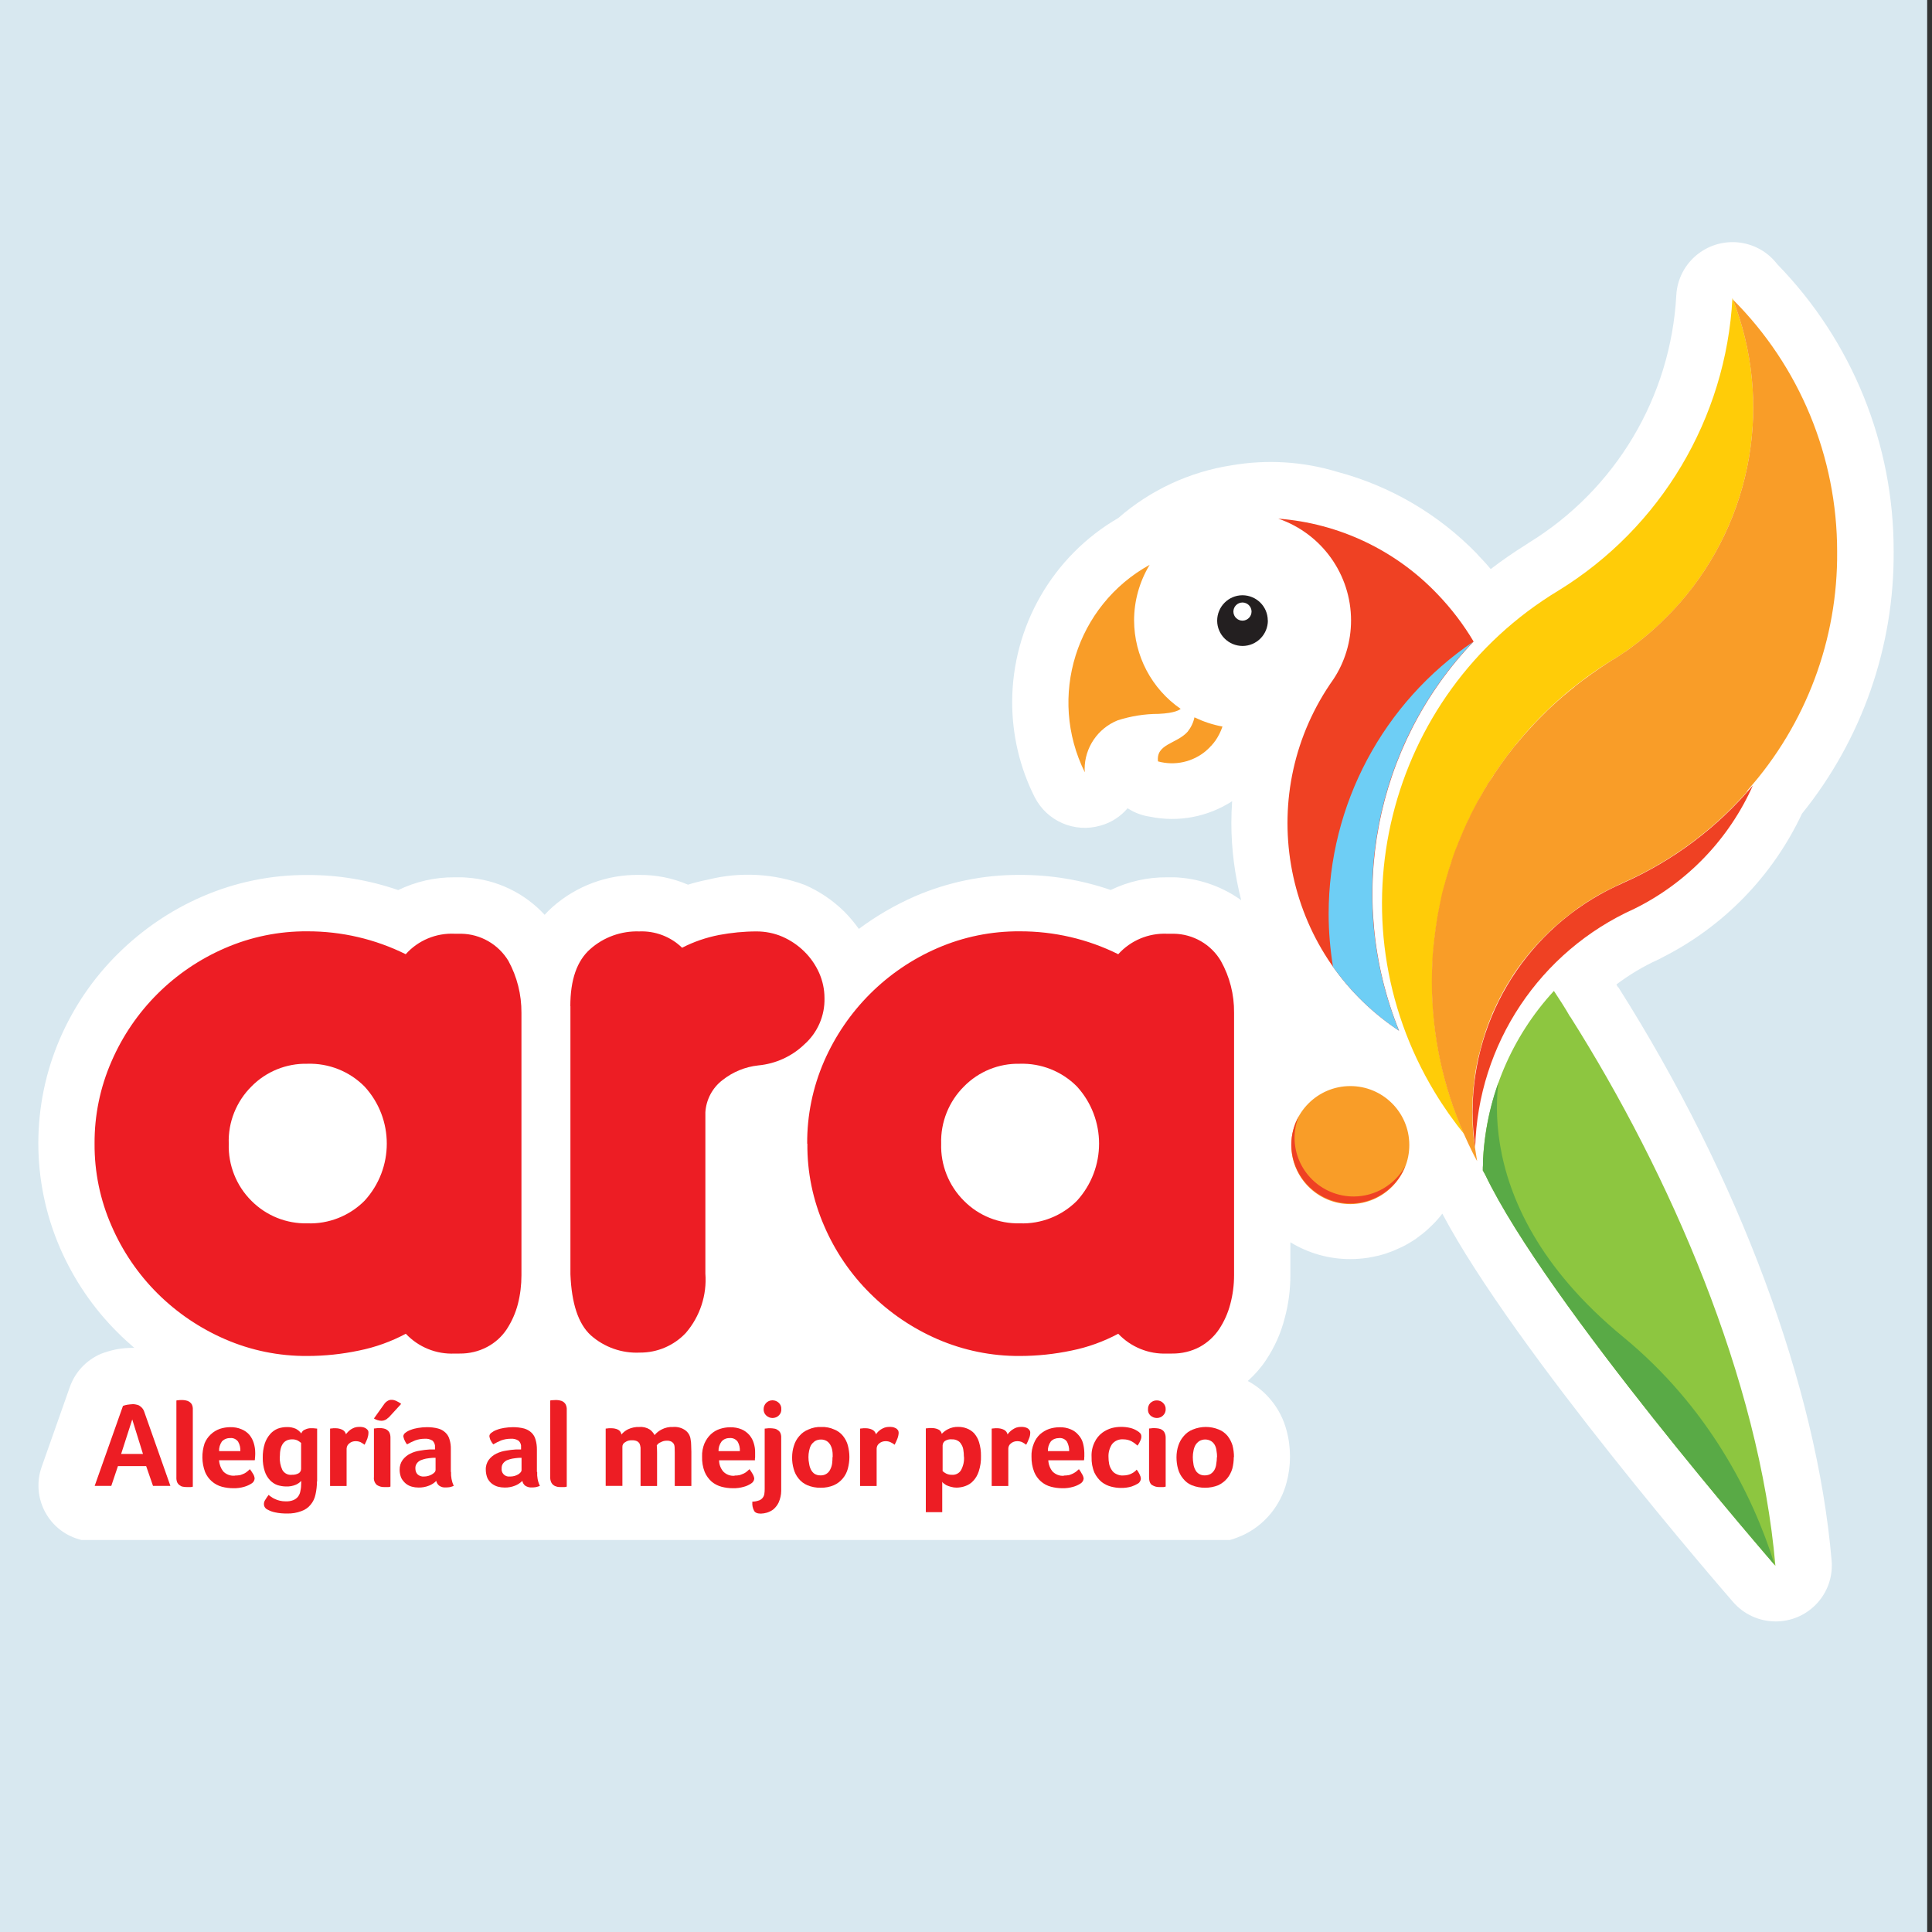 <?xml version="1.0" encoding="UTF-8"?>
<svg xmlns="http://www.w3.org/2000/svg" xmlns:xlink="http://www.w3.org/1999/xlink" version="1.1" viewBox="0 0 2000 2000">
  <rect x="0" y="0" width="2000" height="2000" fill="#333333" stroke="none"/>
  <!-- Generator: Adobe Illustrator 29.1.0, SVG Export Plug-In . SVG Version: 2.1.0 Build 142)  -->
  <defs>
    <style>
      .st0 {
        fill: none;
      }

      .st1 {
        fill: #231f20;
      }

      .st2 {
        fill: #ffcc08;
      }

      .st3 {
        mix-blend-mode: multiply;
      }

      .st3, .st4 {
        isolation: isolate;
      }

      .st5 {
        fill: #d8e8f0;
      }

      .st6 {
        fill: #f99d28;
      }

      .st7 {
        clip-path: url(#clippath-1);
      }

      .st8 {
        clip-path: url(#clippath-3);
      }

      .st9 {
        clip-path: url(#clippath-4);
      }

      .st10 {
        clip-path: url(#clippath-2);
      }

      .st11 {
        fill: #ed1d24;
      }

      .st12 {
        fill: #fff;
      }

      .st13 {
        fill: #8dc640;
      }

      .st14 {
        fill: #59aa46;
      }

      .st15 {
        clip-path: url(#clippath);
      }

      .st16 {
        fill: #6ecef5;
      }

      .st17 {
        fill: #ef4123;
      }
    </style>
    <clipPath id="clippath">
      <rect class="st0" x="39.7" y="250.7" width="1920.7" height="1498.5"/>
    </clipPath>
    <clipPath id="clippath-1">
      <rect class="st0" x="39.7" y="250.7" width="1920.7" height="1498.5"/>
    </clipPath>
    <clipPath id="clippath-2">
      <path class="st0" d="M1535.3,1198.7c0,3.1-.3,11.8-.3,12.9.9,1.7,2,3.5,2.5,4.5,63.2,132.2,300.4,404.8,300.4,404.8-16.6-193.4-109.3-405.5-212.5-568.7h-.2c-4.5-8.1-11.1-18.2-16.6-26.5-43.7,47.4-69.6,108.6-73.2,173h0Z"/>
    </clipPath>
    <clipPath id="clippath-3">
      <rect class="st0" x="1448.7" y="1087.5" width="407" height="661.7"/>
    </clipPath>
    <clipPath id="clippath-4">
      <rect class="st0" x="39.7" y="250.7" width="1920.7" height="1498.5"/>
    </clipPath>
  </defs>
  <g class="st4">
    <g id="Capa_1">
      <rect class="st5" x="-5" y="0" width="2000" height="2000"/>
      <g class="st15">
        <g>
          <g class="st7">
            <g>
              <path class="st12" d="M1675.2,1022.3c-.7-1-1.4-2.1-1.9-3.2,13.3-10,27.6-18.6,42.7-25.5,1.6-.7,3.1-1.4,4.5-2.3,63.6-32,114.6-84.5,144.9-149,62-76.8,95.6-172.7,94.9-271.4.3-111.1-43-217.9-120.5-297.4-19.6-25.6-56.2-30.4-81.8-10.8-13.5,10.3-21.8,26-22.7,42.9-5.7,105.3-62.8,201.1-152.7,256.3-1,.7-2.1,1.4-3,2-12.7,7.9-24.8,16.3-36.4,25.2-3.8-4.6-7.9-9.1-12.4-13.7-.7-.9-1.4-1.7-2.2-2.5-39.5-40.6-89.3-69.8-144.1-84.4-35.5-10.8-73-13.1-109.6-6.8-43.4,6.7-84.1,25.6-117.2,54.5-67.9,39.4-109.8,112-109.9,190.6,0,34.2,7.9,67.9,23.3,98.4,12.7,24.9,41.2,37.2,68,29.5,11-3,20.8-9.3,28.2-18,2,1.3,4,2.4,6.1,3.5,4.2,2,8.7,3.6,13.3,4.6h0c1.2.2,2.5.4,3.6.6,29.4,6.1,60,.3,85.2-16-.5,7.5-.8,14.9-.8,22.5,0,27,3.5,53.9,10.2,80-18.8-13.5-40.9-21.6-64-23.4-1.9-.2-3.7-.3-5.6-.3h-7.1c-20.2-.2-40.2,4.3-58.4,13.1-30.3-10.4-62.1-15.7-94.1-15.6-37.4-.2-74.5,7.4-108.9,22.3-20.4,9-39.8,20.2-57.7,33.6-4.6-6.4-9.7-12.5-15.3-18.1-11.8-11.6-25.6-20.9-40.8-27.5-31.9-11.8-66.7-13.7-99.7-5.5-7.1,1.4-14.1,3.1-21.1,5.3-15.9-6.8-33.1-10.3-50.5-10.1-33-.5-64.9,11.3-89.6,33.1-2.9,2.6-5.7,5.3-8.3,8.2-20.9-22.7-49.8-36.5-80.6-38.5-1.9-.2-3.8-.3-5.7-.3h-6.9c-20.2-.2-40.2,4.4-58.4,13.2-30.2-10.4-62-15.7-94-15.6-37.4-.2-74.5,7.4-108.8,22.3-32.6,14.1-62.2,34.3-87.4,59.3-25.4,25.1-45.7,54.9-59.9,87.7-29.9,69.1-29.9,147.6,0,216.7,14.2,32.7,34.4,62.5,59.7,87.6,5.5,5.6,11.4,10.8,17.2,15.9-6.5-.1-13,.4-19.4,1.7-5.2,1.1-10.2,2.6-15.2,4.5-15,6.5-26.7,18.9-32.1,34.3l-29.2,82.8c-10.6,30.1,5.2,63.2,35.3,73.8,2,.7,4,1.3,6,1.8h1188.7c4.3-1.2,8.4-2.7,12.5-4.5,11.6-5.2,21.7-13,29.8-22.8,7.7-9.4,13.3-20.3,16.4-32,2.4-8.8,3.6-17.9,3.6-27,0-9.3-1.2-18.6-3.7-27.6-3-11.2-8.3-21.6-15.6-30.5-6.7-8.3-15-15.2-24.4-20.2,7.2-6.4,13.6-13.7,18.9-21.7,8.8-13.2,15.4-27.9,19.3-43.3,4-14.6,5.9-29.6,5.9-44.7v-33.9c18.7,11.4,40.2,17.5,62.1,17.4,5.7,0,11.3-.4,16.9-1.2,1.2-.1,2.3-.3,3.5-.6,5.3-.9,10.5-2.1,15.6-3.7l2-.7c4.3-1.4,8.5-3.1,12.6-5.1,1.2-.5,2.3-1.1,3.5-1.6,4.7-2.4,9.3-5.1,13.7-8.1.4-.3.8-.6,1.2-.9,3.9-2.8,7.7-5.8,11.3-9.1.6-.5,1.2-1.1,1.8-1.7,4.1-3.8,7.9-7.8,11.4-12.2.2-.2.3-.6.5-.7.4-.4.8-1,1.2-1.4,74.8,141.3,291.5,391.1,301,402,11.1,12.8,27.2,20.1,44.1,20.1,32,0,58-25.8,58.1-57.8,0-1.7,0-3.4-.2-5.1-15.4-180.1-95.9-396.4-220.8-593.6"/>
              <path class="st11" d="M97.9,1183.9c-.2-29.3,5.8-58.4,17.6-85.3,22.8-52.6,64.8-94.4,117.4-117.1,26.9-11.7,55.9-17.6,85.2-17.4,35.4-.1,70.2,8,101.9,23.7,12.8-14.3,31.4-22.1,50.6-21.2h6.8c20,.3,38.5,10.9,48.9,28.1,9,16.5,13.6,34.9,13.5,53.7v271.8c0,10-1.2,20-3.7,29.8-2.4,9.2-6.3,18-11.5,26-5.1,7.7-12.1,14-20.2,18.3-8.8,4.7-18.7,7-28.7,6.9h-5c-19,.9-37.5-6.6-50.6-20.5-15.2,8.1-31.6,14-48.5,17.4-17.6,3.7-35.5,5.6-53.5,5.6-29.3.2-58.3-5.7-85.2-17.4-26-11.3-49.7-27.3-69.8-47.3-20.2-20.1-36.3-43.8-47.6-69.9-11.8-26.8-17.8-55.8-17.6-85.1M236.8,1183.9c-.7,22.1,7.8,43.6,23.5,59.2,15.3,15.4,36.2,23.8,57.9,23.3,22.1.8,43.5-7.7,59.1-23.3,30.8-33.5,30.8-85,0-118.4-15.6-15.7-37-24.2-59.1-23.5-21.7-.5-42.7,8-57.9,23.5-15.7,15.6-24.3,37.1-23.5,59.2"/>
              <path class="st11" d="M590.4,1041.6c0-27.3,6.8-47,20.7-59.2,13.9-12.3,32-18.8,50.6-18.2,16.5-.7,32.6,5.4,44.4,16.9,12-6.2,24.9-10.6,38.2-13.2,12.8-2.4,25.9-3.7,38.9-3.7,9.1,0,18.2,1.8,26.6,5.4,8.5,3.7,16.2,8.9,22.8,15.4,6.5,6.4,11.7,13.9,15.4,22.2,3.6,8.2,5.5,17,5.5,25.9.5,18.3-7.2,36-20.9,48.1-12.9,12.4-29.7,20-47.5,21.7-13.6,1.4-26.6,6.8-37.3,15.3-10.4,8-16.8,20.2-17.6,33.2v167c1.7,22.3-5.6,44.4-20.2,61.4-12.3,13.1-29.5,20.5-47.5,20.4-18.7.9-36.9-5.5-50.9-17.9-13-11.9-19.9-33-21.1-63.1v-277.7Z"/>
              <path class="st11" d="M835.6,1183.9c-.2-29.3,5.8-58.4,17.5-85.3,22.9-52.5,64.8-94.4,117.3-117.1,26.9-11.7,55.9-17.6,85.3-17.4,35.4-.1,70.3,8,101.9,23.7,12.8-14.2,31.3-22,50.5-21.2h7c20,.3,38.5,10.9,48.7,28.1,9.2,16.4,13.9,34.9,13.7,53.7v271.8c0,10-1.3,20.1-3.9,29.8-2.4,9.2-6.3,18-11.6,26-5.1,7.6-12,13.9-20,18.3-8.8,4.7-18.7,7-28.7,6.9h-5.2c-19,.8-37.4-6.7-50.5-20.5-15.2,8.1-31.5,14-48.4,17.4-17.6,3.7-35.6,5.6-53.5,5.6-29.3.2-58.4-5.8-85.2-17.4-26-11.3-49.6-27.3-69.7-47.3-20.2-20-36.4-43.8-47.6-69.9-11.7-26.8-17.7-55.8-17.4-85.1M974.3,1183.9c-.7,22.2,7.9,43.6,23.6,59.2,15.2,15.4,36.2,23.8,57.8,23.3,22.1.8,43.5-7.7,59.1-23.3,30.6-33.6,30.6-84.9,0-118.4-15.6-15.7-37-24.2-59.1-23.5-21.7-.5-42.6,8-57.8,23.5-15.7,15.6-24.3,37.1-23.6,59.2"/>
              <path class="st11" d="M158.4,1538.2l-7.1-20.5h-29.2l-6.9,20.5h-17.2l29.3-82.8c1.4-.5,2.8-1,4.3-1.2,1.9-.3,3.9-.5,5.8-.6,1,0,2.1,0,3.1.3,1.2.2,2.3.5,3.4,1,1.1.7,2.1,1.5,3,2.4,1.1,1.2,1.9,2.6,2.4,4.1l27.1,76.8h-17.9ZM136.9,1469.4l-11.5,35.7h22.6l-11.1-35.7Z"/>
              <path class="st11" d="M199.8,1538.9c-.8.3-1.6.5-2.5.5h-3.9c-1.4,0-2.8-.1-4.2-.4-1.3-.2-2.4-.8-3.4-1.6-1.1-.8-2-1.9-2.5-3.2-.6-1.6-.8-3.4-.7-5.1v-79.3c.7-.2,1.4-.3,2-.3,1.2-.2,2.5-.2,3.7-.2,1.3,0,2.7.1,4,.4,1.3.2,2.6.7,3.7,1.4,1.1.8,2.1,1.8,2.7,3,.7,1.6,1,3.3.9,5.1v79.7Z"/>
              <path class="st11" d="M243.2,1527.5c1.8,0,3.7-.2,5.5-.5,1.5-.5,2.9-1.1,4.3-1.7,1.2-.6,2.2-1.4,3.2-2.2.9-.7,1.7-1.4,2.5-2.2,1.2,1.6,2.3,3.2,3.3,4.9.9,1.4,1.5,3.1,1.6,4.8-.2,2.1-1.3,4-3.2,5.1-2.3,1.5-4.8,2.6-7.5,3.4-3.7,1.1-7.6,1.6-11.4,1.5-3.9,0-7.9-.5-11.7-1.5-7.9-2.1-14.4-7.8-17.5-15.3-3.6-9.6-3.7-20-.5-29.7,2.9-7,8.7-12.5,15.9-15,3.4-1.1,7-1.7,10.6-1.7,4.1-.1,8.1.6,11.8,2.2,3.2,1.3,6,3.3,8.2,5.9,2,2.5,3.5,5.4,4.4,8.4,1,3.3,1.5,6.6,1.5,10v1.7c0,.7,0,1.5-.1,2.2-.1.7-.2,1.4-.2,2.1,0,.6,0,1.2-.2,1.7h-36.9c.2,4.2,1.7,8.2,4.2,11.5,3.1,3.3,7.6,4.9,12,4.5M248.8,1502.2c.2-3.4-.6-6.9-2.3-9.8-1.9-2.6-5.1-4.1-8.3-3.7-3.2-.1-6.3,1.2-8.5,3.5-2,2.9-3.1,6.5-2.9,10h22Z"/>
              <path class="st11" d="M328.1,1533.6c0,4.5-.5,9-1.5,13.5-.8,3.9-2.5,7.5-5,10.5-2.5,3.1-5.8,5.4-9.6,6.7-4.7,1.8-9.8,2.6-14.8,2.5-4.2,0-8.4-.3-12.4-1.2-2.7-.5-5.3-1.5-7.7-2.8-1.4-.6-2.5-1.6-3.2-2.9-.5-.9-.7-1.9-.7-2.9,0-1.7.6-3.3,1.6-4.7,1-1.7,2.2-3.3,3.3-4.8.8.8,1.6,1.4,2.6,2,1.2.9,2.5,1.7,3.8,2.2,1.6.8,3.3,1.4,5.1,1.8,2,.5,4.1.7,6.2.7,2.7.1,5.4-.3,7.9-1.3,1.9-.8,3.6-2,4.9-3.7,1.3-1.8,2.1-3.8,2.4-5.9.6-2.6.8-5.3.8-8v-2.3c-1.5,1.7-3.5,3.1-5.6,4-3.1,1.3-6.5,1.9-9.8,1.8-3.1,0-6.1-.5-9.1-1.4-2.9-1-5.6-2.8-7.7-5-2.5-2.6-4.4-5.8-5.5-9.2-1.5-4.6-2.2-9.4-2.1-14.2-.1-5,.6-9.9,2.1-14.7,1.2-3.6,3.1-6.9,5.6-9.8,2.2-2.5,4.9-4.4,7.9-5.6,3-1.1,6.2-1.6,9.4-1.6,3.2-.1,6.4.5,9.3,1.8,2.2,1.2,4.1,2.8,5.6,4.8.6-1.9,2-3.4,3.9-4,2-1,4.1-1.5,6.3-1.4h2.2c.8.1,1.5.1,2,.2l2,.2v54.7ZM289.6,1507.9c-.2,4.8.7,9.5,2.7,13.8,2,3.5,5.9,5.5,9.8,5,2.5.1,4.9-.4,7.1-1.6,1.6-1,2.5-2.7,2.5-4.5v-26.9c-1.1-.9-2.2-1.7-3.4-2.4-1.8-.9-3.7-1.3-5.7-1.3-8.7,0-12.9,5.9-12.9,17.9"/>
              <path class="st11" d="M358.1,1484.8c.6-.9,1.3-1.7,2.1-2.5.9-.9,1.9-1.8,2.9-2.5,1.3-.8,2.6-1.5,4-2,1.5-.5,3.2-.7,4.8-.7,1,0,2.1,0,3.2.2,1.1.2,2.1.5,3.1,1,.9.5,1.7,1.2,2.4,2,.6.8.9,1.8.8,2.9,0,2.2-.5,4.3-1.2,6.3-.8,2.1-1.8,4.1-2.8,6.1-1.3-1-2.7-1.9-4.2-2.7-1.6-.7-3.3-1-5.1-1-2.4,0-4.7.7-6.5,2.3-1.7,1.3-2.7,3.2-2.8,5.4v38.7h-17.1v-59.4l1.5-.2c.6,0,1.1,0,1.8-.2h2.4c2.4,0,4.8.5,7,1.6,1.9.9,3.3,2.7,3.8,4.8"/>
              <path class="st11" d="M404.2,1538.9c-.7.3-1.4.5-2.1.5h-3.9c-2.8.2-5.6-.6-8-2.1-2.4-2.1-3.5-5.2-3.1-8.2v-50.3s.9-.1,2-.2c1.2-.2,2.5-.3,3.7-.3,1.4,0,2.8.2,4.1.4,1.3.2,2.6.7,3.7,1.5,1.1.7,2,1.7,2.6,2.9.7,1.6,1,3.3,1,5.1v50.6ZM402,1467.5c-1.8,2.1-4.4,3.3-7.1,3.3-1.4,0-2.8-.3-4.1-.7-1.3-.4-2.6-.9-3.7-1.7l10.4-14.6c.9-1.4,2.1-2.6,3.6-3.5,1.3-.9,2.9-1.3,4.5-1.2,1.8,0,3.5.6,5.1,1.4,1.6.7,3.2,1.7,4.6,2.8l-13.2,14.4Z"/>
              <path class="st11" d="M466.9,1523.7c-.2,5,.7,9.9,2.8,14.5-1.4.5-2.7,1-4.1,1.3-1.4.2-2.8.3-4.1.3-2.4.2-4.8-.4-6.8-1.8-1.6-1.2-2.7-3-3.1-5-2.1,2.2-4.6,3.8-7.4,4.9-3.5,1.4-7.3,2.1-11.1,2-2.3,0-4.5-.3-6.7-.9-2.2-.6-4.3-1.6-6.2-3.1-1.9-1.6-3.5-3.5-4.7-5.7-1.2-2.7-1.8-5.7-1.8-8.6-.1-3.7,1-7.4,3.2-10.4,2.1-2.7,4.7-4.9,7.8-6.4,3.2-1.6,6.5-2.6,10-3.1,3.3-.6,6.6-1,9.9-1.2,1.1,0,2,0,2.9,0h2.8v-2.3c.3-2.5-.7-5-2.5-6.8-2.5-1.6-5.5-2.3-8.4-2-3.3,0-6.5.6-9.6,1.7-2.9,1.2-5.7,2.5-8.4,4.1-1.2-1.4-2.1-3-2.8-4.7-.5-1.2-.9-2.5-1.1-3.8.2-1.3.8-2.5,1.9-3.3,1.6-1.3,3.5-2.4,5.5-3.1,2.5-1,5.2-1.7,7.8-2.1,3.1-.5,6.2-.8,9.3-.8,3.9,0,7.8.4,11.5,1.4,2.9.7,5.5,2.2,7.7,4.3,2.1,2,3.5,4.5,4.2,7.2,1,3.3,1.4,6.7,1.3,10.1v23.4ZM450.8,1509.1h-1.8c-.6,0-1.3,0-1.9.1-2,.2-4.1.4-6.2.8-1.9.4-3.7,1-5.5,1.7-1.5.7-2.9,1.8-3.9,3.2-1.1,1.5-1.6,3.3-1.5,5.2,0,2.2.6,4.3,2,5.9,1.8,1.8,4.3,2.7,6.8,2.5,1.5,0,3-.2,4.5-.6,1.3-.4,2.6-.9,3.8-1.6,1-.6,2-1.3,2.8-2.2.6-.6.9-1.4,1-2.2v-12.9Z"/>
              <path class="st11" d="M556.1,1523.7c-.3,5,.6,10,2.8,14.5-1.4.5-2.8,1-4.3,1.3-1.3.2-2.6.3-4,.3-2.4.2-4.8-.5-6.9-1.8-1.6-1.3-2.6-3-3-5-2.1,2.1-4.6,3.8-7.4,4.9-3.5,1.4-7.2,2.1-11,2-2.3,0-4.6-.3-6.9-.9-2.2-.6-4.3-1.7-6.2-3.1-1.9-1.5-3.5-3.5-4.6-5.7-1.1-2.7-1.7-5.7-1.7-8.6-.2-3.7.9-7.4,3.1-10.4,2-2.7,4.7-4.9,7.8-6.4,3.2-1.6,6.6-2.6,10.1-3.1,3.3-.6,6.6-1,9.9-1.2.9,0,2,0,3,0h2.6v-2.3c.3-2.6-.7-5.1-2.6-6.8-2.5-1.6-5.4-2.3-8.3-2-3.3,0-6.6.6-9.7,1.7-2.8,1.2-5.6,2.5-8.2,4.1-1.2-1.4-2.2-3-3-4.7-.5-1.2-.8-2.5-1-3.8,0-1.3.8-2.5,1.8-3.3,1.7-1.3,3.5-2.4,5.5-3.1,2.5-1,5.2-1.7,7.8-2.1,3.1-.5,6.2-.8,9.3-.8,3.9,0,7.8.4,11.6,1.4,2.8.8,5.4,2.2,7.6,4.3,2.1,2,3.5,4.5,4.2,7.2,1,3.3,1.4,6.7,1.4,10.1v23.4ZM539.9,1509.1h-1.7c-.6,0-1.2,0-1.8.1-2.1.2-4.1.4-6.2.8-1.9.4-3.8,1-5.6,1.7-1.5.8-2.8,1.9-3.8,3.2-1.1,1.5-1.6,3.3-1.5,5.2-.5,4.2,2.5,7.9,6.7,8.4.7,0,1.4,0,2.1,0,1.6,0,3.1-.2,4.6-.6,1.3-.4,2.5-1,3.7-1.6,1-.6,1.9-1.4,2.6-2.2.5-.6.9-1.4.9-2.2v-12.9Z"/>
              <path class="st11" d="M586.8,1538.9c-.8.3-1.6.5-2.4.5h-3.9c-1.4,0-2.7,0-4-.4-1.3-.3-2.5-.8-3.5-1.6-1.1-.8-2-1.9-2.5-3.2-.7-1.6-1-3.3-.9-5.1v-79.3c.7-.2,1.4-.3,2-.3,1.2-.1,2.5-.2,3.7-.2,1.4,0,2.8.1,4.1.4,1.3.2,2.6.7,3.7,1.4,1.1.8,2,1.8,2.6,3,.7,1.6,1.1,3.3,1,5.1v79.7Z"/>
              <path class="st11" d="M644.2,1538.2h-17.2v-59.3l1.5-.2c.5,0,1,0,1.7-.2h2.5c2.4,0,4.8.4,6.9,1.4,2,.9,3.4,2.9,3.7,5.1,1.8-2.2,4.1-4,6.6-5.3,3.8-1.8,7.9-2.7,12.1-2.5,3.7-.3,7.4.6,10.6,2.6,2.1,1.5,3.8,3.5,5,5.8,2-2.4,4.5-4.4,7.3-5.8,3.6-1.9,7.7-2.8,11.8-2.6,4.7-.4,9.4.9,13.1,3.7,2.8,2.2,4.7,5.5,5.1,9.1.4,2.1.6,4.1.6,6.2,0,2.3.2,4.5.2,6.7v35.4h-17.2v-34.6c0-1.9-.1-3.5-.1-5.1,0-1.3-.3-2.6-.8-3.8-.7-1-1.6-1.9-2.7-2.5-1.5-.7-3.1-1-4.7-.9-2.2,0-4.3.5-6.2,1.6-1.7.6-3.1,1.7-4.1,3.3.2,2.5.3,4.9.3,7.3v34.7h-17.1v-39.7c-.1-1.4-.5-2.8-1-4.1-.6-1.1-1.6-2-2.7-2.6-1.6-.7-3.3-1-5.1-.9-2.6-.2-5.1.5-7.2,2-1.8,1-2.9,2.8-2.8,4.8v40.6Z"/>
              <path class="st11" d="M760.3,1527.5c1.9,0,3.7-.1,5.5-.5,1.5-.5,2.9-1.1,4.3-1.7,1.2-.6,2.3-1.3,3.3-2.2.9-.9,1.8-1.6,2.5-2.2,1.2,1.6,2.2,3.2,3.2,4.9.9,1.5,1.5,3.1,1.7,4.8-.1,2.1-1.4,4-3.2,5.1-2.3,1.5-4.8,2.7-7.5,3.4-3.7,1.1-7.6,1.6-11.5,1.5-3.9,0-7.8-.5-11.6-1.5-3.8-1-7.3-2.8-10.3-5.3-3.1-2.8-5.6-6.2-7.2-10-2-5.1-2.9-10.5-2.7-16-.2-4.7.7-9.3,2.5-13.7,1.6-3.5,3.8-6.8,6.6-9.4,2.7-2.5,5.9-4.4,9.4-5.5,3.4-1.1,6.9-1.7,10.5-1.7,4.1-.1,8.2.6,12,2.2,3.1,1.3,5.8,3.4,8,5.9,2.1,2.5,3.6,5.3,4.5,8.4,1,3.2,1.5,6.6,1.4,10v1.7c0,.7,0,1.4,0,2.2,0,.7,0,1.4-.2,2.1v1.7h-37.1c0,4.2,1.5,8.2,4.2,11.5,3.1,3.3,7.5,4.9,12,4.5M765.9,1502.2c.2-3.4-.6-6.9-2.3-9.8-1.9-2.6-5.1-4.1-8.4-3.7-3.1-.1-6.2,1.2-8.2,3.5-2.2,2.9-3.3,6.4-3.2,10h22Z"/>
              <path class="st11" d="M791.6,1478.9c.2,0,.9-.1,2.1-.2,1.2-.2,2.5-.3,3.8-.2,1.4,0,2.7.2,4,.4,1.3.1,2.6.7,3.6,1.5,1.2.7,2.1,1.7,2.7,2.9.7,1.6,1,3.3.9,5.1v55c0,4.1-1,8.1-2.6,11.9-1.3,2.7-3.1,5.1-5.4,7.1-2,1.6-4.3,2.7-6.8,3.5-2,.6-4.1.9-6.2,1-3.7,0-6.2-1-7.2-3.2-1.3-2.6-1.9-5.4-1.7-8.2v-1c2.2,0,4.3-.4,6.4-1.1,1.5-.4,2.9-1.3,4-2.5,1-1.2,1.7-2.5,2-4,.3-1.9.4-3.7.4-5.6v-62.2ZM808.8,1458.8c.2,2.4-.8,4.8-2.6,6.5-1.7,1.7-4.1,2.6-6.5,2.6-2.4,0-4.8-.9-6.5-2.6-1.8-1.6-2.8-4-2.7-6.5,0-5,3.9-9.1,8.9-9.2,0,0,.2,0,.3,0,2.4,0,4.8.9,6.5,2.6,1.8,1.7,2.8,4.1,2.6,6.5"/>
              <path class="st11" d="M879.3,1508.3c0,4.1-.6,8.1-1.6,12-2,7.6-7.3,14-14.5,17.2-4.3,1.8-9,2.7-13.7,2.6-4.7.1-9.4-.8-13.7-2.6-3.6-1.5-6.7-3.9-9.1-6.9-2.4-2.9-4.1-6.3-5.1-10-1.1-3.9-1.7-7.9-1.6-12,0-4.1.6-8.2,1.9-12.1,1.1-3.7,3-7.1,5.6-10,2.5-3,5.8-5.3,9.4-6.7,4.2-1.9,8.7-2.8,13.2-2.6,4.7-.2,9.3.7,13.5,2.6,3.6,1.4,6.7,3.7,9.1,6.7,2.3,2.9,4.1,6.3,5,9.8,1,3.9,1.6,8,1.6,12M862,1508.4c0-2.2,0-4.5-.4-6.7-.3-2.1-1-4.1-2-5.9-.9-1.6-2.2-3-3.7-4-1.9-1.1-4-1.7-6.2-1.6-2.1,0-4.2.5-6,1.6-1.6,1.1-3,2.5-4.1,4.2-1,1.8-1.6,3.8-2,5.8-.5,2.2-.7,4.4-.7,6.6,0,2.3.2,4.6.7,6.8.3,2.2.9,4.2,1.9,6.2.9,1.7,2.1,3.2,3.7,4.3,1.9,1.1,4,1.7,6.2,1.6,4.2.2,8.2-2.1,10-6,1-1.9,1.7-4,2-6.2.3-2.3.4-4.6.4-6.8"/>
              <path class="st11" d="M906.8,1484.8c.6-.9,1.3-1.7,2-2.5.9-.9,1.9-1.7,3-2.5,1.3-.8,2.7-1.5,4.1-2,1.5-.5,3.1-.7,4.7-.7.8,0,2,0,3.3.2,1.1.2,2.1.5,3,1,1,.4,1.8,1.1,2.5,2,.6.8.9,1.8.9,2.9-.1,2.2-.6,4.3-1.4,6.3-.9,2.4-1.9,4.3-2.8,6.1-1.3-1.1-2.8-2-4.4-2.7-1.5-.7-3.2-1-4.9-1-2.4,0-4.7.7-6.6,2.3-1.7,1.3-2.7,3.3-2.7,5.4v38.7h-17.1v-59.4l1.5-.2c.5,0,1.1,0,1.8-.2h2.3c2.5,0,4.9.5,7.1,1.6,1.9,1,3.2,2.7,3.8,4.8"/>
              <path class="st11" d="M974.8,1484.4c1.8-1.9,4-3.6,6.3-4.8,3.4-1.8,7.1-2.6,10.9-2.5,3,0,6,.5,8.8,1.6,2.9,1.1,5.5,2.8,7.6,5,2.3,2.7,4.1,5.8,5.1,9.2,1.4,4.6,2.1,9.4,2,14.2.2,5.5-.6,10.9-2.3,16.1-1.2,3.7-3.2,7.2-5.9,10-2.2,2.4-5,4.1-8.1,5.2-2.8,1-5.8,1.5-8.8,1.6-2.1,0-4.2-.3-6.2-.9-1.6-.4-3.2-1-4.7-1.7-1.2-.8-2.2-1.5-2.9-2-.5-.4-.9-.9-1.2-1.5v31.5h-17v-86.7l1.6-.2c.6,0,1.2,0,1.8-.2h2.5c2.4,0,4.8.4,6.9,1.4,1.9.8,3.3,2.5,3.7,4.6M997.8,1507.7c0-2.4-.2-4.8-.6-7.1-.3-2-1-3.9-2.2-5.6-.8-1.6-2.2-2.9-3.8-3.7-1.8-1-3.9-1.4-5.9-1.3-2.6-.3-5.2.4-7.4,1.9-1.3,1.1-2,2.7-2.1,4.4v26.6c1.1,1,2.3,1.8,3.6,2.5,1.9.9,4,1.4,6.1,1.3,3.8.3,7.5-1.6,9.4-4.9,2.3-4.3,3.4-9.1,3-14"/>
              <path class="st11" d="M1043.1,1484.8c.6-.9,1.3-1.7,2.1-2.5.9-.9,2-1.8,3.1-2.5,1.2-.8,2.5-1.5,3.9-2,1.6-.5,3.2-.7,4.8-.7,1,0,2,0,3.1.2,1.1.2,2.2.5,3.2,1,.9.4,1.7,1.1,2.3,2,.6.8,1,1.8.9,2.9,0,2.2-.5,4.3-1.4,6.3-.8,2.1-1.7,4.1-2.8,6.1-1.3-1-2.7-1.9-4.2-2.7-1.6-.7-3.4-1-5.1-1-2.4,0-4.7.8-6.5,2.3-1.7,1.3-2.7,3.3-2.7,5.4v38.7h-17.2v-59.4l1.5-.2c.6,0,1.2,0,1.9-.2h2.2c2.5,0,4.9.5,7.1,1.6,1.9,1,3.3,2.7,3.7,4.8"/>
              <path class="st11" d="M1101.2,1527.5c1.9,0,3.7-.2,5.6-.5,1.5-.5,2.9-1.1,4.2-1.7,1.2-.6,2.3-1.4,3.4-2.2.9-.9,1.8-1.6,2.5-2.2,1.2,1.5,2.2,3.2,3.1,4.9,1,1.4,1.6,3.1,1.8,4.8-.2,2.1-1.4,4-3.2,5.1-2.3,1.5-4.9,2.7-7.5,3.4-3.7,1.1-7.6,1.6-11.4,1.5-3.9,0-7.8-.5-11.6-1.5-7.9-2-14.4-7.7-17.5-15.3-2-5.1-2.9-10.5-2.8-16-.2-4.7.7-9.3,2.5-13.7,1.4-3.6,3.6-6.8,6.4-9.4,2.8-2.4,5.9-4.3,9.4-5.5,3.4-1.1,6.9-1.7,10.5-1.7,4.1-.2,8.2.6,12,2.2,3.1,1.3,5.8,3.3,7.9,5.9,2.2,2.4,3.8,5.3,4.6,8.4.9,3.3,1.3,6.6,1.4,10v3.9c-.1.7-.2,1.4-.1,2.1,0,.6-.2,1.2-.3,1.7h-36.9c.2,4.2,1.7,8.2,4.3,11.5,3.1,3.2,7.5,4.9,11.9,4.5M1106.8,1502.2c.1-3.4-.7-6.8-2.3-9.8-1.9-2.7-5.1-4.1-8.4-3.7-3.2,0-6.2,1.2-8.3,3.5-2.1,2.9-3.2,6.4-3,10h22.1Z"/>
              <path class="st11" d="M1162.6,1527.4c1.7,0,3.4-.2,5.1-.6,1.4-.3,2.8-.9,4.1-1.6,1.1-.6,2.1-1.2,3-2,.7-.5,1.3-1.1,1.8-1.8.6.6,1.1,1.2,1.5,1.9.5.8,1,1.7,1.4,2.5.4.8.8,1.7,1.1,2.6.2.7.3,1.5.4,2.2,0,.9-.2,1.7-.6,2.5-.5,1-1.2,1.9-2.1,2.5-2.1,1.3-4.4,2.4-6.8,3.2-3.7,1.1-7.5,1.6-11.3,1.5-3.3,0-6.6-.5-9.8-1.3-3.6-.9-6.9-2.5-9.8-4.7-3.2-2.6-5.8-6-7.6-9.7-2.2-5.1-3.2-10.7-3-16.3-.3-5.4.8-10.7,3.2-15.5,1.8-3.8,4.5-7.1,7.8-9.6,3-2.2,6.4-3.9,10-4.9,3.1-.8,6.2-1.2,9.4-1.2,3.3,0,6.5.3,9.7,1.1,2.5.6,4.9,1.6,7.1,3,1.3.7,2.5,1.7,3.5,2.9.6,1,.9,2.1.8,3.3,0,1.5-.5,3-1.2,4.4-.7,1.7-1.7,3.3-2.8,4.7-1.8-1.7-3.7-3.1-5.8-4.3-2.7-1.5-5.7-2.2-8.8-2.2-4.6-.4-9,1.5-11.8,5.1-2.5,3.9-3.8,8.4-3.6,13,0,2.5.2,5,.7,7.5.5,2.2,1.4,4.3,2.7,6.2,1.1,1.8,2.7,3.2,4.7,4.1,2.2,1.1,4.6,1.7,7.1,1.5"/>
              <path class="st11" d="M1206.7,1458.8c.1,2.4-.9,4.8-2.7,6.5-1.7,1.7-4,2.6-6.4,2.6-2.5,0-4.9-.9-6.7-2.6-1.8-1.7-2.7-4-2.5-6.5-.1-2.4.8-4.8,2.5-6.5,1.8-1.7,4.2-2.7,6.7-2.6,2.4,0,4.8.9,6.4,2.6,1.8,1.7,2.8,4.1,2.7,6.5M1206.7,1538.9c-.7.3-1.5.4-2.2.5h-3.9c-2.8.2-5.6-.6-8-2.1-2.1-1.3-3.1-4.1-3.1-8.3v-50.2c.7-.1,1.4-.2,2.1-.2,1.2-.2,2.5-.3,3.7-.2,1.4,0,2.7.2,4.1.4,1.3.2,2.6.7,3.7,1.5,1.1.7,2,1.7,2.5,2.9.8,1.6,1.1,3.3,1.1,5.1v50.6Z"/>
              <path class="st11" d="M1277.2,1508.3c0,4-.5,8.1-1.5,12-1.1,3.7-2.9,7.2-5.3,10.1-2.5,3-5.7,5.4-9.2,7.1-8.8,3.5-18.7,3.5-27.5,0-3.6-1.5-6.7-3.9-9-6.9-2.4-2.9-4.2-6.3-5.2-10-1.1-3.9-1.6-7.9-1.6-12,0-4.1.6-8.2,1.9-12.1,1.2-3.7,3.1-7.1,5.7-10,2.5-3,5.7-5.3,9.4-6.7,8.6-3.5,18.2-3.5,26.7,0,3.6,1.4,6.7,3.7,9.2,6.7,2.3,2.9,4,6.3,5.1,9.8,1,3.9,1.5,8,1.5,12M1259.9,1508.4c0-2.2-.2-4.5-.6-6.7-.2-2.1-.8-4-1.8-5.9-.9-1.6-2.2-3-3.8-4-3.8-2.2-8.4-2.2-12.2,0-1.6,1.1-3,2.5-4,4.2-1,1.8-1.7,3.8-2,5.8-.5,2.2-.7,4.4-.7,6.6,0,2.3.2,4.6.6,6.8.2,2.2.9,4.3,1.9,6.2.8,1.8,2.2,3.3,3.8,4.3,1.9,1.2,4,1.7,6.2,1.6,2.1,0,4.3-.5,6.1-1.6,1.6-1.1,3-2.6,3.9-4.3,1-1.9,1.6-4,1.8-6.2.4-2.3.6-4.6.6-6.8"/>
              <path class="st13" d="M1625.4,1052.3h-.2c-4.5-8.1-11.1-18.2-16.6-26.5-43.7,47.4-69.6,108.6-73.3,173,0,3.1,0,9.3-.3,9.3v3.6c.9,1.7,2,3.5,2.6,4.5,63.2,132.2,300.3,404.8,300.3,404.8-16.7-193.4-109.3-405.5-212.5-568.7"/>
            </g>
          </g>
          <g class="st10">
            <g class="st3">
              <g class="st8">
                <path class="st14" d="M1556.7,1093.8s-51.6,146.1,123.5,290.1c175.4,144.3,185.6,363.2,170.7,360.2l-49.3,5.1-342.9-311.7-10-213.6s17.7-170.8,108-130.1"/>
              </g>
            </g>
          </g>
          <g class="st9">
            <g>
              <path class="st17" d="M1525.4,664c-10.4-17.5-22.8-33.8-36.9-48.5h0c-43.4-45.8-102.3-73.8-165.2-78.6,45,15.5,75.3,57.8,75.3,105.4,0,21.6-6.3,42.8-18.2,60.8-82.4,116-55.1,276.8,60.9,359.1,2.3,1.6,4.7,3.3,7,4.8-55.7-137.9-25.5-295.6,77.3-403"/>
              <path class="st16" d="M1525.4,664.1c-93.7,63.3-150,168.9-150,282,0,18.3,1.6,36.6,4.5,54.7,18.5,26.1,41.7,48.5,68.3,66.2-55.9-137.8-25.7-295.6,77.1-403"/>
              <path class="st2" d="M1793.4,308.7c-6.7,124.3-74,237.4-180,302.6h0c-178.7,107.9-236.2,340.2-128.4,519,9.2,15.3,19.5,29.9,30.8,43.8-79.1-179.3-13.2-389.4,154.1-491.4v.2c126.2-78.5,178.1-236,123.5-374.2"/>
              <path class="st17" d="M1814.8,812.8c-36.7,43.8-83.1,78.6-135.4,101.6-.6.3-1.2.6-1.7.9l-4.5,1.9h.1c-90.7,42.5-148.7,133.6-148.9,233.7,0,12.4,1,24.8,2.7,37.1,2.9-107.2,66.9-203.2,164.7-247.2,54.7-27,98.2-72.3,122.9-128"/>
              <path class="st1" d="M1312.5,642.3c0,14.5-11.6,26.3-26.1,26.4-14.5,0-26.3-11.6-26.4-26.1,0-14.5,11.6-26.3,26.1-26.4,0,0,0,0,0,0,14.4,0,26.2,11.5,26.3,26,0,0,0,0,0,.1"/>
              <path class="st6" d="M1174,642.3c0-20.3,5.6-40.2,16.1-57.6-76.2,42.1-105.8,136.8-67.1,214.8,0-1-.2-2.1-.2-3.3,0-22.2,13.6-42.2,34.2-50.5,13.7-4.4,28-6.7,42.4-6.7,17.7-.8,22-4.5,22.8-5.2-30.1-20.8-48.1-55-48.2-91.6"/>
              <path class="st6" d="M1236.5,742.5c-1.1,5.5-3.6,10.6-7.1,15-11.4,12.7-33.1,12.5-30.6,31h0v-.3c17.5,4.8,36.2.6,50-11.2.2-.3.4-.5.5-.6.6-.4,1.1-.8,1.5-1.3.9-.8,1.8-1.7,2.6-2.7l.4-.3c.7-.9,1.6-1.8,2.4-2.8.5-.6,1-1.2,1.4-1.9.2,0,.2-.1.2-.1,3.3-4.7,5.9-9.8,7.7-15.2-10.1-1.8-19.8-5.1-29-9.5"/>
              <path class="st12" d="M1295.6,633c0,5.2-4.1,9.4-9.3,9.5-5.2,0-9.4-4.1-9.5-9.3,0-5.2,4.1-9.4,9.3-9.5,5.2,0,9.4,4.1,9.5,9.3,0,0,0,0,0,0"/>
              <path class="st6" d="M1498.5,1151.2h0l-.2-.3c0,.1.1.2.2.3M1506.8,1162.6c-2.9-3.8-5.5-7.6-8.3-11.4,0,0,3.5,4.9,8.3,11.4M1515.9,1174.2c-3.1-3.7-6.2-7.5-8.9-11.5,2.5,3.6,5.6,7.4,8.9,11.5M1794.1,310.1c-.4-.8-.7-1.3-.7-1.3,42.3,107,21.3,228.7-54.4,315.3-.3.2-.3.4-.5.5-5.6,6.4-11.5,12.6-17.7,18.5-.2.3-.5.6-.8.8h0c-5.9,5.7-12.1,11.2-18.5,16.4h0c-3.7,3.1-7.6,6-11.5,8.9,0,0,0,.2-.2.2h0c-2.4,1.7-4.8,3.5-7.2,5.2h0c-.5.3-1.1.7-1.5.9-3.7,2.6-7.4,5-11.1,7.3v-.2c-3.2,2-6.4,4.1-9.6,6.2-.9.7-2,1.4-2.9,2-1.3.9-2.7,1.7-3.9,2.6-.9.6-1.7,1.2-2.6,1.9-1.2.8-2.3,1.5-3.3,2.2-2.1,1.6-4.1,3.1-6.2,4.6-1.1.7-2.1,1.5-3.1,2.2-2.5,1.9-4.9,3.8-7.4,5.7-.6.4-1.1.9-1.5,1.4-3,2.2-5.8,4.7-8.7,7.1-.9.7-1.7,1.3-2.5,2-2.1,1.8-4.1,3.6-6.1,5.4-1.1.9-2.1,1.8-3,2.7-1.9,1.8-3.8,3.6-5.6,5.2-1,.8-1.9,1.8-2.8,2.7-2,1.9-3.8,3.9-5.9,5.9-.7.7-1.5,1.5-2.2,2.2-2.6,2.7-5.2,5.4-7.7,8.2-.4.5-.9,1.1-1.4,1.5-2.1,2.4-4.1,4.6-6.2,6.9-.8,1-1.6,2-2.5,2.9-.2.3-.4.6-.6.8-1.4,1.7-3,3.4-4.3,5.1-.8,1-1.7,2-2.5,2.9-1.1,1.5-2.2,2.9-3.3,4.3-.5.7-1.1,1.4-1.6,2.1-.7.9-1.4,1.8-2.2,2.7-.2.4-.5.7-.7,1-4.3,5.8-8.5,11.7-12.4,17.6-.7,1-1.3,2-1.8,3-.7,1-1.4,2.1-2.1,3.1-.8,1.2-1.6,2.4-2.5,3.6s-1.3,2.2-1.9,3.3c-1,1.6-1.9,3.2-2.9,4.7-.3.6-.7,1.2-1.1,2-.6,1.1-1.2,2.1-1.9,3.3-.9,1.5-1.7,3.1-2.7,4.6-.7,1.1-1.3,2.2-1.8,3.4-.4.7-.7,1.3-1.1,1.9-1.8,3.4-3.5,6.8-5.3,10.3-.4.8-.7,1.7-1.1,2.6-1.4,2.5-2.5,5.1-3.7,7.6-.5,1.2-1.1,2.5-1.6,3.7-1.1,2.3-2.1,4.7-3,7-.6,1.2-1.1,2.4-1.5,3.7-1,2.1-2,4.3-2.7,6.6-.2.4-.3.8-.5,1.2-.3.9-.8,1.9-1.2,2.9-1.4,3.5-2.6,7.2-3.8,10.8-.3.6-.5,1.3-.6,2-.3,1-.6,2-.9,2.9-.7,2.1-1.4,4-2.1,6.2-.4,1.2-.6,2.5-1.1,3.8-.7,2.5-1.4,4.9-2.2,7.5-.3,1.2-.6,2.6-1.1,3.9-.7,2.7-1.4,5.3-2.1,7.9-.2,1.2-.5,2.4-.8,3.5-.8,3.7-1.6,7.5-2.3,11.2-1.2,5.7-2.2,11.3-3,17-.2,1.3-.4,2.7-.6,4-1.6,11.4-2.9,22.9-3.6,34.6,0,1.4,0,2.8-.1,4.2-.2,5.8-.4,11.7-.4,17.6,0,54.3,11.3,108.1,33.3,157.8,0,0,7,16.1,13.6,28,0,0-1.1-6.7-2.3-14.6v.4c-.1-1.5-.5-3.1-.5-4.7-.2-.9-.4-1.9-.5-2.8-.5-4.2-.9-8.5-1.1-12.8,0-1-.2-2-.2-3-.2-4.6-.4-9.1-.4-13.7s0-7.2.3-10.8c0-1.2.1-2.3.1-3.4.2-2.5.4-4.9.7-7.4,0-1.3,0-2.6.2-3.8.3-2.4.6-4.7.9-7.1,0-1.2.2-2.5.4-3.7.2-2.7.8-5.3,1.2-8,.2-.8.4-1.7.5-2.5.6-3.3,1.3-6.8,2.1-10.2.2-1,.5-1.9.8-2.8.6-2.4,1.1-4.7,1.8-7.2.3-1.4.7-2.5,1-3.8.7-2.2,1.2-4.2,1.9-6.3.4-1.4.9-2.6,1.2-3.9.7-2.1,1.3-4.2,2.2-6.4.5-1.2.8-2.4,1.2-3.4,1.2-3,2.4-6,3.5-8.9.4-.7.7-1.5.9-2.3,1.1-2.5,2.3-5,3.5-7.4.5-1.3,1.1-2.5,1.8-3.7.8-1.8,1.8-3.7,2.6-5.4.7-1.3,1.4-2.6,2.1-3.9.9-1.8,1.9-3.4,2.8-5.2.8-1.2,1.6-2.4,2.2-3.7,1.2-1.9,2.2-3.6,3.4-5.4.6-1.1,1.2-2.1,1.9-3.2,1.7-2.7,3.6-5.4,5.3-7.9.9-1.2,1.7-2.3,2.5-3.4,1.2-1.6,2.4-3.2,3.5-4.7,1.1-1.2,1.9-2.6,2.9-3.7,1.2-1.4,2.2-2.8,3.4-4.2.9-1.2,2-2.5,3-3.6,1.2-1.4,2.4-2.8,3.7-4.1,1-1.2,2-2.4,3.1-3.4,1.7-1.9,3.3-3.6,5.1-5.3,1.3-1.5,2.7-2.8,4.2-4.2s2.9-2.9,4.4-4.4c1.2-.9,2.3-2,3.6-3.1s2.6-2.3,4-3.5,2.3-2.1,3.7-3.1c1.3-1.2,2.7-2.3,4.2-3.4,1.2-1,2.3-1.9,3.7-2.9,1.7-1.2,3.3-2.5,4.9-3.7,1.1-.8,2.2-1.6,3.2-2.5,2.6-1.7,5.3-3.4,7.9-5.3,1.1-.7,2.4-1.4,3.5-2.2,1.8-1.1,3.4-2.2,5.2-3.2,1.2-.8,2.4-1.4,3.7-2.2,1.8-1,3.5-2.1,5.3-2.9,1.2-.7,2.5-1.4,3.8-2,1.9-1.1,3.9-2,6.1-3,1-.6,2-1.1,3.1-1.6.2,0,.4-.2.6-.3h-.1c0,0,4.5-2,4.5-2l1.7-.9c49.3-21.6,93.2-53.7,128.9-94,.5-.9,1.1-1.9,1.6-2.7,60.2-68,93.1-155.9,92.3-246.7,0-97.9-38.8-191.8-108-260.9"/>
              <path class="st6" d="M1458.9,1185.1c.2,33.7-27.1,61.2-60.8,61.4-33.7.2-61.2-27.1-61.4-60.8-.2-33.7,27.1-61.2,60.8-61.4,0,0,.1,0,.2,0,33.6-.1,61,27,61.2,60.6,0,0,0,0,0,.1"/>
              <path class="st17" d="M1344.5,1155.7c-2.9,7-4.4,14.6-4.4,22.2.2,33.8,27.8,60.9,61.6,60.7,22-.2,42.2-12.1,52.9-31.3-12.4,31.3-47.9,46.7-79.3,34.2-23.1-9.2-38.4-31.5-38.5-56.4,0-10.3,2.6-20.5,7.7-29.5"/>
            </g>
          </g>
        </g>
      </g>
    </g>
  </g>
</svg>